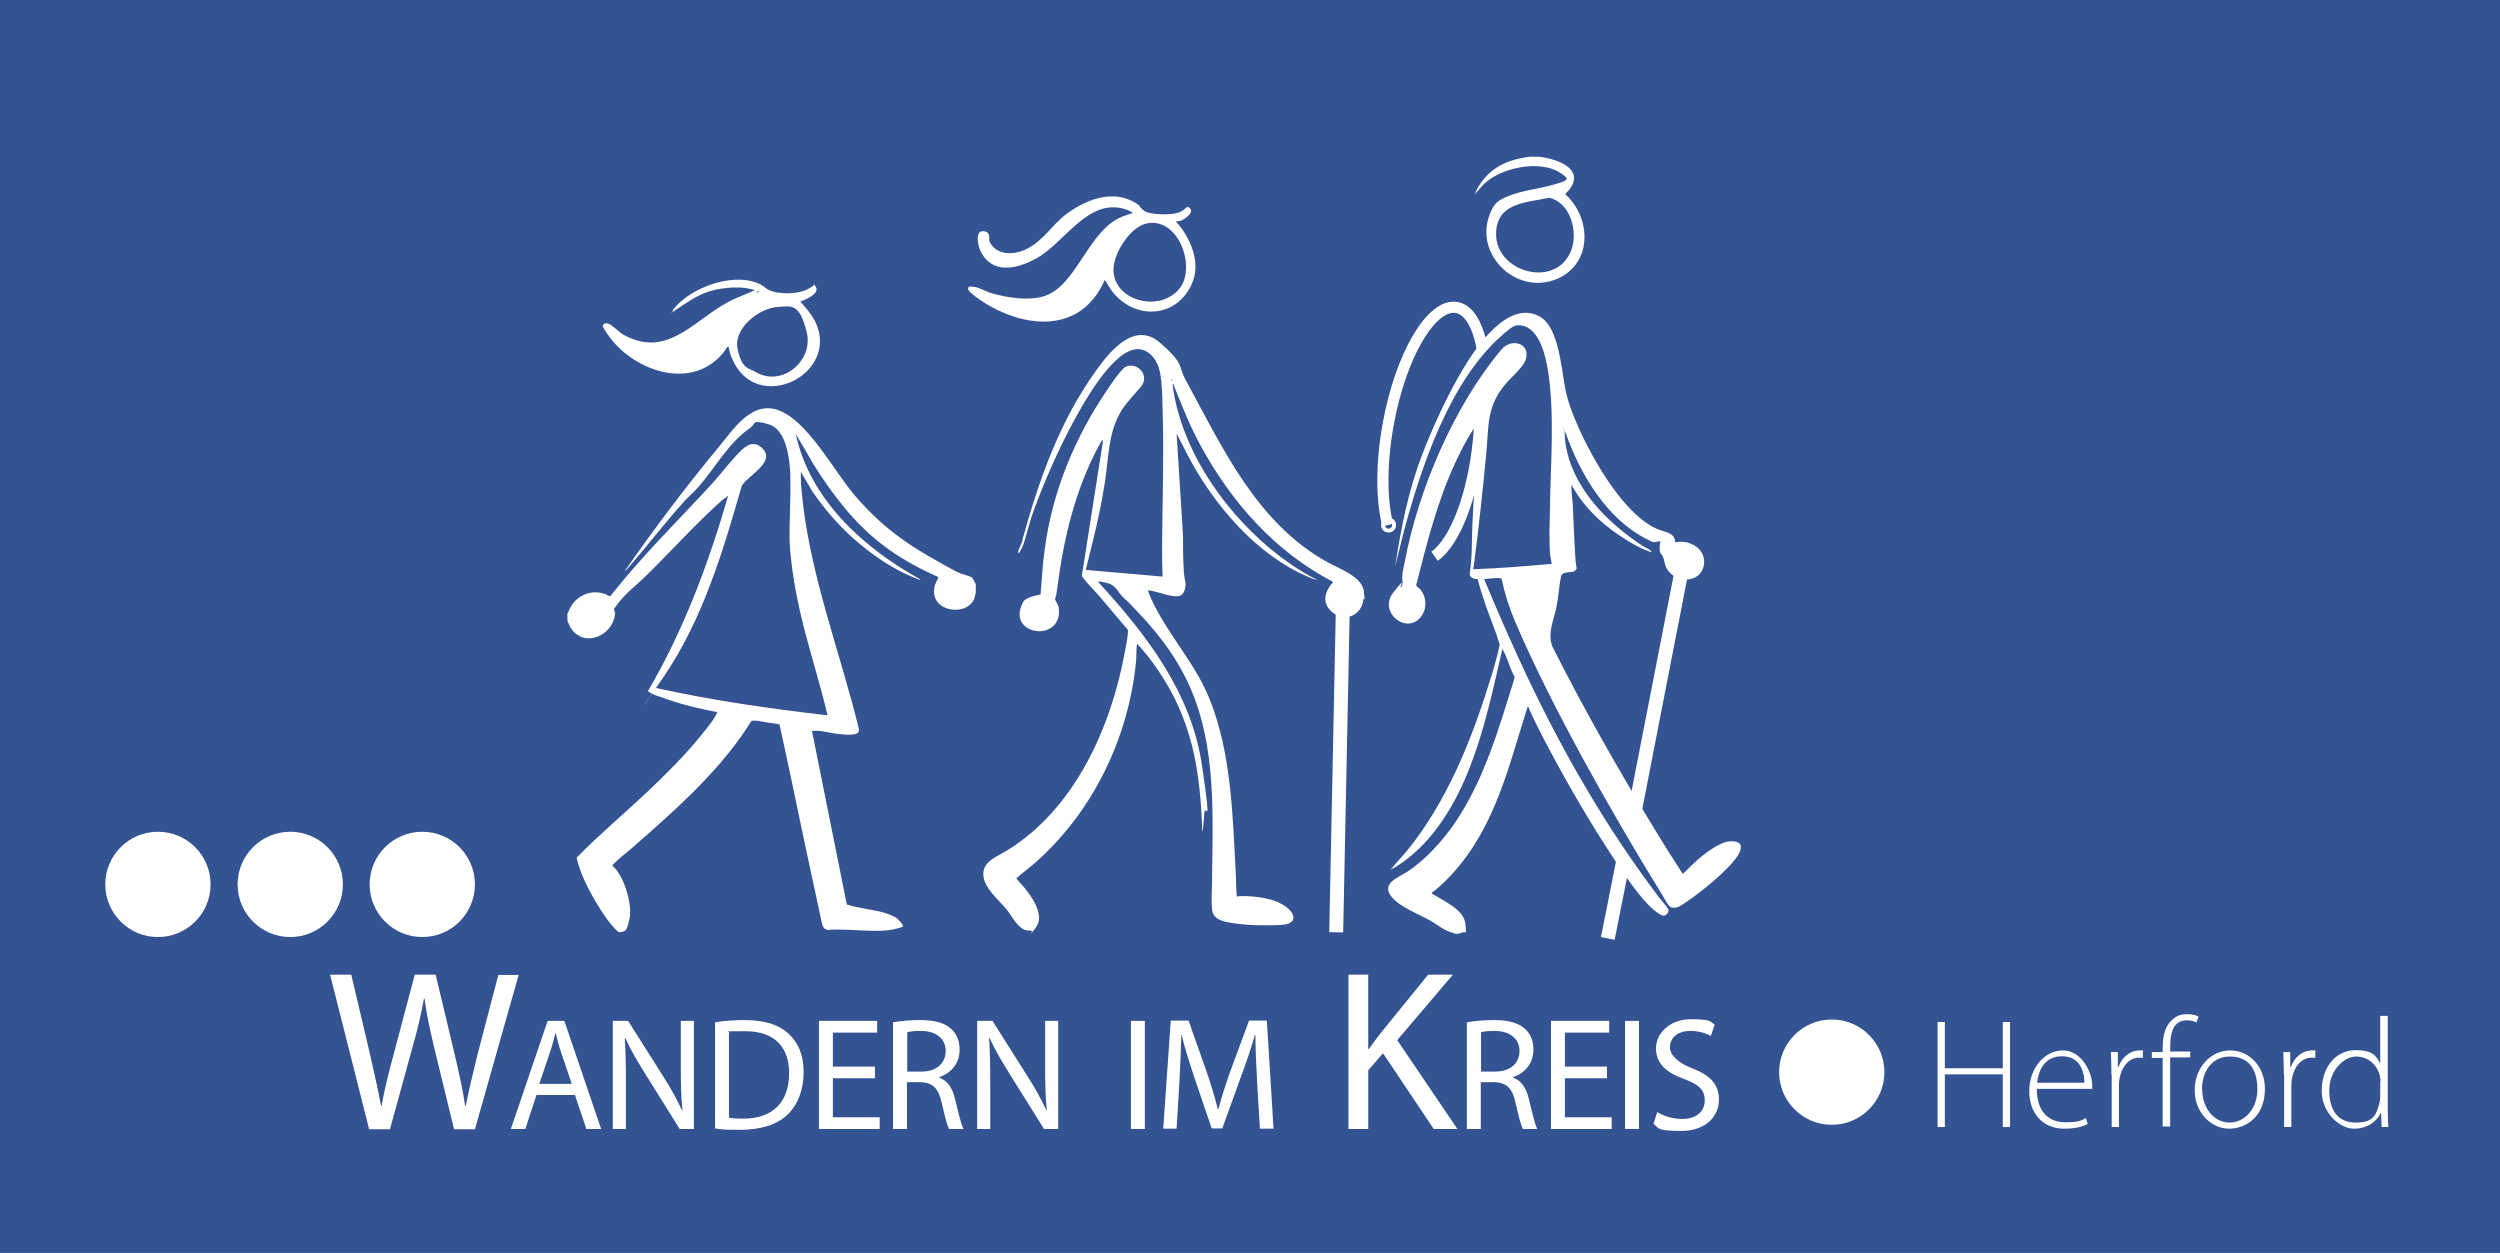 <?xml version="1.0" encoding="UTF-8"?>
<svg xmlns="http://www.w3.org/2000/svg" version="1.1" viewBox="0 0 897.5 449.8">
  <!-- Generator: Adobe Illustrator 29.2.1, SVG Export Plug-In . SVG Version: 2.1.0 Build 116)  -->
  <defs>
    <style>
      .st0, .st1, .st2 {
        fill: none;
      }

      .st1 {
        stroke-width: 5px;
      }

      .st1, .st2 {
        stroke: #fff;
        stroke-miterlimit: 10;
      }

      .st2 {
        stroke-width: 4px;
      }

      .st3 {
        display: none;
      }

      .st3, .st4 {
        fill: #fff;
      }

      .st5 {
        fill: #335393;
      }
    </style>
  </defs>
  <g id="Ebene_3">
    <rect class="st3" width="897.5" height="449.8"/>
    <rect class="st5" x="-9.4" y="-14.6" width="914.8" height="478.6"/>
  </g>
  <g id="Ebene_1">
    <g>
      <path class="st4" d="M698.2,366.9v16.6h20.8v-16.6h2.6v37.7h-2.6v-18.9h-20.8v18.9h-2.6v-37.7h2.6Z"/>
      <path class="st4" d="M731.2,390.9c0,8.6,4.7,12,10.2,12s5.9-.8,7.4-1.5l.7,2.1c-1,.6-3.8,1.7-8.5,1.7-7.7,0-12.5-5.6-12.5-13.5s5.2-14.6,12.1-14.6,10.5,8.3,10.5,12.2,0,1.2-.1,1.6h-19.8ZM748.3,388.7c0-3.8-1.5-9.5-8-9.5s-8.5,5.3-9,9.5h17Z"/>
      <path class="st4" d="M758,385.8c0-2.7-.1-5.5-.2-8.1h2.5v5.4h.2c1.2-3.4,4-6,7.7-6s.7,0,1.1.1v2.6c-.4-.1-.8-.1-1.3-.1-3.7,0-6.3,3.2-7.1,7.5-.1.8-.2,1.7-.2,2.6v14.8h-2.6v-18.8Z"/>
      <path class="st4" d="M776.4,404.6v-24.8h-3.9v-2.1h3.9v-1.5c0-4.1.8-7.5,3-9.7s3.9-2.4,5.9-2.4,3.2.4,4,.9l-.8,2.1c-.7-.4-1.8-.8-3.4-.8-5,0-6,4.6-6,9.7v1.5h7.2v2.1h-7.2v24.8h-2.6Z"/>
      <path class="st4" d="M813.1,390.9c0,10.1-6.9,14.3-12.9,14.3s-12.3-5.4-12.3-13.8,6-14.3,12.7-14.3,12.5,5.5,12.5,13.8ZM790.6,391.2c0,6.7,4.3,11.8,9.8,11.8s10-5,10-11.9-2.8-11.8-9.9-11.8-10,6.2-10,11.9Z"/>
      <path class="st4" d="M819.9,385.8c0-2.7-.1-5.5-.2-8.1h2.5v5.4h.2c1.2-3.4,4-6,7.7-6s.7,0,1.1.1v2.6c-.4-.1-.8-.1-1.3-.1-3.7,0-6.3,3.2-7.1,7.5-.1.8-.2,1.7-.2,2.6v14.8h-2.6v-18.8Z"/>
      <path class="st4" d="M857.2,364.8v33.5c0,2,.1,4.4.2,6.3h-2.4l-.2-5.1h-.1c-1.4,3-4.6,5.7-9.6,5.7s-11.6-5.5-11.6-13.6c0-9,5.5-14.6,12.1-14.6s7.6,2.4,8.8,4.7h.1v-17h2.6ZM854.6,388.4c0-.7-.1-1.7-.3-2.5-1-3.6-4.1-6.6-8.5-6.6s-9.6,5.1-9.6,12.1,3,11.6,9.4,11.6,7.4-2.5,8.6-7c.2-.7.3-1.4.3-2.2v-5.4Z"/>
    </g>
    <g>
      <path class="st4" d="M132.5,405.3l-14-55.4h7.6l6.6,28c1.6,6.9,3.1,13.8,4.1,19.1h.2c.9-5.5,2.6-12.1,4.5-19.2l7.4-27.9h7.5l6.7,28.1c1.6,6.6,3,13.1,3.9,19h.2c1.2-6.1,2.7-12.2,4.4-19.1l7.3-27.9h7.3l-15.7,55.4h-7.5l-7-28.8c-1.7-7.1-2.9-12.5-3.6-18.1h-.2c-1,5.5-2.2,10.9-4.3,18.1l-7.9,28.8h-7.5Z"/>
      <path class="st4" d="M192.6,393.1l-4,12.2h-5.2l13.2-38.8h6l13.2,38.8h-5.3l-4.1-12.2h-13.7ZM205.3,389.2l-3.8-11.2c-.9-2.5-1.4-4.8-2-7.1h-.1c-.6,2.3-1.2,4.7-2,7l-3.8,11.2h11.7Z"/>
      <path class="st4" d="M220,405.3v-38.8h5.5l12.4,19.6c2.9,4.5,5.1,8.6,7,12.6h.1c-.5-5.2-.6-9.9-.6-16v-16.2h4.7v38.8h-5.1l-12.3-19.7c-2.7-4.3-5.3-8.7-7.2-12.9h-.2c.3,4.9.4,9.6.4,16v16.6h-4.7Z"/>
      <path class="st4" d="M256.7,367c3-.5,6.7-.8,10.6-.8,7.2,0,12.3,1.7,15.7,4.8,3.5,3.2,5.5,7.6,5.5,13.9s-2,11.5-5.6,15.1c-3.6,3.6-9.6,5.6-17.1,5.6s-6.6-.2-9.1-.5v-38.1ZM261.7,401.3c1.3.2,3.1.3,5.1.3,10.7,0,16.5-6,16.5-16.4,0-9.1-5.1-15-15.7-15s-4.5.2-5.9.5v30.6Z"/>
      <path class="st4" d="M314.1,387.1h-15.1v14h16.8v4.2h-21.8v-38.8h20.9v4.2h-15.9v12.2h15.1v4.1Z"/>
      <path class="st4" d="M320.7,367c2.5-.5,6.2-.8,9.6-.8,5.3,0,8.8,1,11.2,3.2,2,1.7,3,4.4,3,7.4,0,5.1-3.2,8.5-7.3,9.9v.2c3,1,4.8,3.8,5.7,7.8,1.3,5.4,2.2,9.1,3,10.6h-5.2c-.6-1.1-1.5-4.4-2.6-9.3-1.2-5.3-3.2-7.4-7.8-7.5h-4.7v16.8h-5v-38.2ZM325.7,384.7h5.1c5.3,0,8.7-2.9,8.7-7.4s-3.6-7.2-8.9-7.2c-2.4,0-4.1.2-4.9.5v14.1Z"/>
      <path class="st4" d="M350.8,405.3v-38.8h5.5l12.4,19.6c2.9,4.5,5.1,8.6,7,12.6h.1c-.5-5.2-.6-9.9-.6-16v-16.2h4.7v38.8h-5.1l-12.3-19.7c-2.7-4.3-5.3-8.7-7.2-12.9h-.2c.3,4.9.4,9.6.4,16v16.6h-4.7Z"/>
      <path class="st4" d="M411,366.5v38.8h-5v-38.8h5Z"/>
      <path class="st4" d="M451.3,388.3c-.3-5.4-.6-11.9-.6-16.7h-.2c-1.3,4.5-2.9,9.4-4.9,14.7l-6.8,18.8h-3.8l-6.3-18.5c-1.8-5.5-3.4-10.5-4.5-15.1h-.1c-.1,4.8-.4,11.3-.7,17.1l-1,16.6h-4.8l2.7-38.8h6.4l6.6,18.7c1.6,4.8,2.9,9,3.9,13.1h.2c1-3.9,2.4-8.2,4.1-13.1l6.9-18.7h6.4l2.4,38.8h-4.9l-1-17Z"/>
      <path class="st4" d="M484.1,349.9h7.1v26.7h.2c1.5-2.1,3-4.1,4.4-5.9l16.9-20.8h8.9l-20,23.5,21.6,31.9h-8.5l-18.2-27.2-5.3,6.1v21.1h-7.1v-55.4Z"/>
      <path class="st4" d="M526.7,367c2.5-.5,6.2-.8,9.6-.8,5.3,0,8.8,1,11.2,3.2,2,1.7,3,4.4,3,7.4,0,5.1-3.2,8.5-7.3,9.9v.2c3,1,4.8,3.8,5.7,7.8,1.3,5.4,2.2,9.1,3,10.6h-5.2c-.6-1.1-1.5-4.4-2.6-9.3-1.1-5.3-3.2-7.4-7.8-7.5h-4.7v16.8h-5v-38.2ZM531.7,384.7h5.1c5.3,0,8.7-2.9,8.7-7.4s-3.6-7.2-8.9-7.2c-2.4,0-4.1.2-4.9.5v14.1Z"/>
      <path class="st4" d="M576.9,387.1h-15.1v14h16.8v4.2h-21.8v-38.8h20.9v4.2h-15.9v12.2h15.1v4.1Z"/>
      <path class="st4" d="M588.4,366.5v38.8h-5v-38.8h5Z"/>
      <path class="st4" d="M594.9,399.2c2.2,1.4,5.5,2.5,9,2.5,5.1,0,8.1-2.7,8.1-6.6s-2.1-5.7-7.3-7.7c-6.3-2.2-10.2-5.5-10.2-11s5-10.5,12.5-10.5,6.8.9,8.6,1.9l-1.4,4.1c-1.3-.7-3.9-1.8-7.4-1.8-5.3,0-7.3,3.2-7.3,5.8s2.4,5.4,7.7,7.5c6.6,2.5,9.9,5.7,9.9,11.4s-4.4,11.2-13.6,11.2-7.8-1.1-9.9-2.5l1.3-4.2Z"/>
    </g>
    <g>
      <path class="st3" d="M203.4,221.1v-120.7s146.7,0,146.7,0v109.6s-1.2-2.4-1.2-2.4c-1.6-.8-3.9-1.2-5.5-2-14.9-8-25.4-14.3-36.6-27.4s-17.1-27.3-27.9-30.8c-9.4-3.1-15.8,7.1-21,13.4-11.9,14.3-23.1,29.2-33.7,44.5l.6-.4c7-8.2,13.6-16.7,20.9-24.8,1.7-1.8,3.5-3.5,5.2-5.3,5.9-6.8,10.7-15.7,18.2-20.8,2.5-1.7,3.6-2.3,6.7-1.4,6.4,1.8,7.6,12.3,7.8,17.9.3,8.2-.6,16.6-.2,24.8s1.3,12.6,2.4,18.3c2.8,14.7,7.8,28.9,11.2,43.5-20.6-2.4-41.2-5.3-61.5-9.8-.3-.3,2.4-3.7,2.7-4.1,13.9-20.6,21.1-44.7,28-68.5,2.2-3.8,13-8.9,6.9-13.9-3.5-2.9-7.2,1.2-9.5,3.7s-5.3,6.6-8.4,9.8c-12.2,13.1-24.9,25.8-36.1,39.9-.5.4-1.5-.5-2.1-.7-5-1.8-10.2.6-12.5,5.2l-1.2,2.7ZM261.3,124.6c.3,1.4.7,3,1.3,4.3,8.7,20.7,39.2,5.6,29.8-13.4-1.3-2.7-3.2-4.9-5.3-7,1.8-.7,7.6-2.9,5.4-5.6s-2,.8-2.9,1.2c-3.5,1.8-10.4,1.9-14,.1s-1.4-1.1-2.1-1.5c-9.2-5.4-25.3.4-31.7,8.2-.2.3-.5.6-.5,1.1,0,0,1.1-.5,1.2-.6,4-2.7,7.2-5.1,11.9-6.6,4.9-1.6,12.6-2.3,17.4,0s.3,0,.3.4c-2.9.2-5.8,1-8.4,2.2-13.6,6-23.3,22.2-40,13-1.8-1-4-3.4-5.5-4s-1.9-.1-2,.8,1.3,2.3,1.5,2.7c8.9,13.6,31.1,21.3,42.4,6.1.1-.2.7-1.5,1-1.2Z"/>
      <path class="st4" d="M203.4,221.1l1.2-2.7c2.3-4.6,7.5-6.9,12.5-5.2.7.2,1.6,1.1,2.1.7,11.1-14.1,23.9-26.7,36.1-39.9,3-3.3,5.5-6.6,8.4-9.8s6-6.6,9.5-3.7c6.1,5.1-4.7,10.1-6.9,13.9-6.8,23.7-14,47.9-28,68.5s-3,3.9-2.7,4.1c20.3,4.5,40.9,7.4,61.5,9.8-3.4-14.5-8.4-28.7-11.2-43.5-1.1-5.7-2.1-12.5-2.4-18.3s.5-16.6.2-24.8c-.2-5.5-1.4-16.1-7.8-17.9s-4.2-.3-6.7,1.4c-7.5,5.1-12.3,14-18.2,20.8-1.6,1.9-3.5,3.5-5.2,5.3-7.2,8-13.8,16.6-20.9,24.8l-.6.4c10.6-15.3,21.8-30.1,33.7-44.5,5.2-6.2,11.5-16.4,21-13.4,10.8,3.5,20.4,22.1,27.9,30.8,11.2,13.1,21.7,19.4,36.6,27.4,1.5.8,3.8,1.2,5.5,2l1.3,2.4v3.2c-.3.6-.2,1.3-.5,1.9-2.7,7-16.7,4.8-14.2-4.6.3-1.1,1-2,1.3-3-7.1-3.2-14-6.9-20.2-11.7-10-7.7-17.7-17.8-24.4-28.4l-6.6-11.3c5,23.6,24.4,41,44.7,52.2,0,.4-.5,0-.6,0-5.2-1.9-10.6-4.9-15.1-8.1-9.1-6.3-17-14.5-23.2-23.7l-4-6.8c0,1.9,0,3.9.2,5.8,2.4,29.6,13.7,58,20.7,86.7,0,.5-.2,1-.6,1.3-1.5,1-5.8.4-7.6.2-2.9-.4-5.7-1.3-8.7-1l12.5,62.3c4.2,1.4,8.9,1.7,13.2,2.9,1.3.4,3.3,1.1,4.4,1.8s2.9,2.8,2.5,3.3c-2.3.8-4.6,1.3-7,1.4-5.2.3-10.7-.4-16.1-.4s-2.2.3-3.4.2c-2.1-.2-2.3-1.4-2.7-3.2s-1.1-5-1.6-7.5c-4.6-20.9-8.8-42-13.4-62.9v-.2c-.4-.2-3.6-.6-4.3-.7-1.1-.2-5.2-1.1-5.9-.5-9.6,15.4-22.9,27.9-36.3,39.8s-8.2,6.8-11.9,10.3-1.4,1.3-1.5,1.5c-.3.6.2.5.5.9,3.6,3.5,6.6,13.5,5.5,18.4s-1.4,4.3-2.9,4.8h-1.1c-3.3-3-5.8-7-8.1-10.8s-5.7-10.3-6.9-15.9c8.4-8.6,17.6-16.2,26.3-24.5,6.2-5.9,12.4-12.1,17.8-18.7s4.6-5.8,6.4-8.9l-.3-.2c-5.7-1.1-11.4-2.4-16.9-4.3s-5.2-1.7-6.8-2.6-.7-.4-.7-.9c12.7-21.8,21.6-45.6,28.6-69.8l-2.1,1.5c-9.8,8.7-18.5,18.6-27.9,27.7-3.2,3.1-6.8,5.8-9.5,9.4s-1.3,1.4-1.3,2.5.2.6.2.9c-.4,8.1-11.1,13-16,5.3l-1.1-2.4v-2.7Z"/>
      <path class="st4" d="M261.3,124.6c-.3-.3-.8,1-1,1.2-11.3,15.2-33.4,7.5-42.4-6.1-.3-.4-1.6-2.4-1.5-2.7,0-.9,1.3-1.1,2-.8,1.5.5,3.7,3,5.5,4,16.6,9.2,26.4-7.1,40-13s5.5-2,8.4-2.2c0-.5,0-.3-.3-.4-4.8-2.2-12.5-1.5-17.4,0-4.7,1.6-7.9,3.9-11.9,6.6s-1.1.7-1.2.6c0-.4.2-.8.5-1.1,6.4-7.8,22.5-13.6,31.7-8.2.7.4,1.3,1.1,2.1,1.5,3.6,1.8,10.4,1.7,14-.1s2-2.3,2.9-1.2c2.1,2.7-3.7,4.9-5.4,5.6,2,2.1,3.9,4.4,5.3,7,9.4,19-21.1,34.1-29.8,13.4-.6-1.3-1-2.9-1.3-4.3ZM279.1,110.2c-6.7.5-15.9,7.7-14.3,15.1s3.9,6.7,6.4,8.2c9.5,5.7,21-4,18.4-14.3s-5.2-9.4-10.5-9Z"/>
    </g>
    <g>
      <path class="st0" d="M489.4,215.5l-.2,119.8-142.2-.2.4-264.9,142.2.2-.2,142.2c-.6-5.1-8.7-8-12.7-10.1-25.8-14-38-41.3-51.4-65.9-2.6-4.8-4.8-9.4-9.1-13.1-9-7.8-17.8,2.9-22.8,9.9-13.2,18.3-20.5,39-26.5,60.7,0,1.1-1.7,3.7-1.6,4.6s.2.5.3.4c.9-1.8,1.7-3.4,2.3-5.3,1-3.2,1.7-6.4,2.9-9.7,3.8-10.6,8.9-22,14.2-31.9,3.9-7.4,13-23.4,21.1-26,5.5-1.8,9.4,3.5,10.2,8.3.7,4.4.7,9.5.9,14,.5,16,0,32-.2,48,0,3.7,0,7.3.2,11l-27.6-2.4c1.7-7,3.6-14,5-21.2.7-3.3,1.3-6.6,1.8-9.9,1.5-9.1,1.1-18.4,6.2-26.4,2.1-3.3,4.6-5.5,6.9-8.4,3.1-3.8-1.2-8.8-5.4-7.1-1.7.7-5.5,6.4-6.7,8.2-11.7,17.2-19.7,36.3-22.5,57.1-.7,5.3-.9,10.7-1.5,16.1,0,.1,0,.3,0,.4-1.8.4-4.6.9-5.9,2.2s-.9,1.6-1.1,2.1c-4,10.8,15.1,12.7,13.5.5s-1.3-2.4-1.3-3.2.4-1.5.5-2c.6-4.1,1-8.1,1.8-12.1,2.6-14.9,7-29.6,14.4-42.8h.5c0,0-7.6,48.5-7.6,48.5,0,.4.6,1,.9,1.4,1.7,2.1,3.9,4.2,5.7,6.4,3.3,3.9,6.5,7.8,9.9,11.7,0,.4,0,.9,0,1.3-.1,1.7-.7,4.5-1,6.3-5,27.4-18,56.7-42.5,71.7-3.3,2-8.4,3.6-8.4,8.4,0,4.8,5.5,9.1,8.3,12.6s4.1,7.1,7.3,7.6,1.6-.3,2.2.7c-.3-.9.8-1.2,1.2-1.9,3.1-4.4-1.6-10.8-4.4-14.3s-2.7-2.9-2.7-3.2c2.1-1.8,4.3-3.4,6.3-5.2,21.1-18.4,34.1-45.3,36.7-73.2.2-1.9,0-3.9.3-5.8,2.7,2.8,5,5.9,7.2,9,12.5,18.1,15.4,35.9,16.2,57.6s-.1.6.2.6l.5-5.6c.1-6.1,0-12-.8-18-3.8-26-20.1-46.9-37.2-65.7l.2-.3c1.8.4,3.4.5,5,1.5s2.1,2.5,3.2,3.7,1.6,1.4,2.3,2.2c9,9.1,16.8,18.3,22,30.1,10,22.3,8.4,47.6,8.1,71.5,0,2.6-.2,5.8,0,8.4.3,4.1,4.8,4.9,8.1,5.4,4.7.7,12.4,1,17.2.5,4.9-.4,5-3.5,1.6-6.2-4.2-3.4-11.5-4.3-16.8-4.1-.4,0-1,.3-1.2,0-.3-3-.2-6.1-.4-9.1-1.1-20.4-1.6-41.8-9.1-61-5.2-13.4-15.3-23.7-21.2-36.6-.2-.5-1.3-2.9-1.1-3.1,3,.4,6,1.8,9,2.1,2.4.3,3.6-.1,4.2-2.6s-.2-4.1-.4-6.3c-.4-4.2-.2-8.6-.3-12.9l-2.3-36.5,2.2,4.2c8.8,18.2,23.9,37,42.4,46,1.4.7,3.6,1.8,5.1,2.1s.5.2.5,0c-3.2-1.5-6.4-3.4-9.3-5.5-19.6-13.5-37-36.1-41.6-59.8-.3-1.6-.6-3.4-.7-5,.2,0,.3.5.4.7,3.1,7.5,5.8,14.5,9.7,21.7,11,20.3,26.6,37.9,47.3,48.7.3.4-.4.9-.7,1.2-2.5,3.5-2.4,7.7,1.3,10.3s9.8.3,10.4-4.8ZM409.1,74.2c-8.2-6.7-18.8-3-26.5,2.7-5.5,4.1-8.2,9.7-14.8,12.8s-10.3,2.1-12.8-2.7c-.5-1-.9-3.8-2.3-3.9-2.9-.2-1.9,5-1.2,6.7,3.1,6.9,14.6,6.1,20.2,3.1,10.1-5.5,18.6-21.9,31.9-17.7s2.7,1,2.7,1.4c-1.6.6-3.3,1-4.9,1.8-11.5,5.9-15.4,24.4-26.8,28-5.6,1.8-13.2.6-18.8-1-2.2-.6-4.8-2.3-7-2.4s-1.7.3-1.5,1c.3,1.2,5.1,4.3,6.3,5.1,9.6,5.8,22.7,9.4,32.9,3.3,4.4-2.6,7.9-7.1,9.8-11.8.9,1.3,1.6,2.7,2.6,4,7.5,9.9,21.8,10.1,28-1.2,3.9-7.1,1.6-14.6-2.7-20.9s-1.5-1.7-2.2-2.7c0-.6,1-.4,1.4-.4,1.3-.2,5.3-3.1,3.4-4.6s-2.2.6-2.9,1.1c-2.5,1.6-9.3,1.3-12.1.5s-1.7-1-3-2.1ZM363.4,297.7c-2,1.9-4.4,3.5-6.3,5.3s-1.4,1.5-.4,1.4,4.1-2.2,4.7-2.5c21.2-12.9,32.3-39.9,33-64,0-2.3,0-4.6-.2-6.9l-2.2,12.1c-4.6,21.4-12.3,39.5-28.5,54.7Z"/>
      <line class="st1" x1="482.2" y1="212.1" x2="479.7" y2="334.7"/>
      <path class="st4" d="M489.4,215.5c-.6,5.1-6.1,7.8-10.4,4.8s-3.8-6.8-1.3-10.3c.2-.3,1-.7.7-1.2-20.7-10.8-36.3-28.5-47.3-48.7-3.9-7.1-6.7-14.2-9.7-21.7,0-.2-.2-.7-.4-.7,0,1.7.4,3.4.7,5,4.7,23.6,22,46.3,41.6,59.8,2.9,2,6.1,4,9.3,5.5,0,.3-.3.1-.5,0-1.4-.3-3.7-1.5-5.1-2.1-18.6-9-33.6-27.8-42.4-46l-2.2-4.2,2.3,36.5c0,4.2,0,8.7.3,12.9s1,4,.4,6.3-1.7,2.9-4.2,2.6c-2.9-.4-6-1.7-9-2.1-.2.2.9,2.7,1.1,3.1,5.9,12.9,16,23.2,21.2,36.6,7.5,19.2,8,40.6,9.1,61,.2,3,.1,6.1.4,9.1.2.3.8,0,1.2,0,5.3-.1,12.6.7,16.8,4.1,3.4,2.8,3.3,5.8-1.6,6.2-4.7.4-12.5.2-17.2-.5s-7.8-1.4-8.1-5.4,0-5.7,0-8.4c.2-23.9,1.9-49.2-8.1-71.5-5.3-11.8-13-21-22-30.1-.7-.7-1.6-1.4-2.3-2.2-1.1-1.2-1.8-2.7-3.2-3.7s-3.2-1.1-5-1.5l-.2.3c17.2,18.7,33.4,39.7,37.2,65.7s1,11.9.8,18l-.5,5.6c-.3,0-.2-.4-.2-.6-.8-21.7-3.7-39.5-16.2-57.6-2.2-3.2-4.6-6.3-7.2-9-.3,1.9-.2,3.8-.3,5.8-2.6,27.9-15.6,54.8-36.7,73.2-2.1,1.8-4.3,3.4-6.3,5.2,0,.3,2.3,2.7,2.7,3.2,2.8,3.4,7.5,9.9,4.4,14.3s-1.5,1-1.2,1.9c-.6-1-1.3-.5-2.2-.7-3.2-.5-5.4-5.3-7.3-7.6-2.8-3.4-8.3-7.8-8.3-12.6,0-4.7,5-6.3,8.4-8.4,24.5-15,37.5-44.3,42.5-71.7.3-1.8.9-4.6,1-6.3s0-.9,0-1.3c-3.3-3.8-6.6-7.8-9.9-11.7-1.8-2.1-4-4.2-5.7-6.4-.3-.4-.9-1-.9-1.4l7.6-48.4h-.5c-7.4,13.1-11.8,27.8-14.4,42.7-.7,4-1.2,8.1-1.8,12.1,0,.6-.5,1.6-.5,2,0,.8,1.2,2,1.3,3.2,1.6,12.2-17.5,10.3-13.5-.5.2-.5.7-1.8,1.1-2.1,1.4-1.3,4.1-1.8,5.9-2.2,0-.1-.1-.2,0-.4.5-5.4.7-10.7,1.5-16.1,2.8-20.7,10.8-39.9,22.5-57.1,1.2-1.8,5-7.5,6.7-8.2,4.2-1.7,8.5,3.3,5.4,7.1-2.4,2.9-4.8,5.2-6.9,8.4-5.1,8-4.7,17.3-6.2,26.4s-1.2,6.6-1.8,9.9c-1.4,7.1-3.3,14.1-5,21.2l27.6,2.4c-.2-3.6-.2-7.3-.2-11,.1-16,.7-32,.2-48-.1-4.5-.1-9.6-.9-14-.8-4.9-4.7-10.1-10.2-8.3-8.1,2.6-17.2,18.7-21.1,26-5.3,9.9-10.4,21.4-14.2,31.9-1.2,3.2-1.9,6.4-2.9,9.7s-1.3,3.6-2.3,5.3c-.1,0-.3-.2-.3-.4,0-.9,1.6-3.4,1.6-4.6,6-21.6,13.3-42.4,26.5-60.7,5-7,13.8-17.7,22.8-9.9s6.5,8.3,9.1,13.1c13.4,24.6,25.6,51.8,51.4,65.9,4,2.2,12,5,12.7,10.1s0,2.2,0,2.8ZM420.8,136.8v-.7s-.2,0-.2,0v.7s.2,0,.2,0Z"/>
      <path class="st4" d="M409.1,74.2c1.3,1,1.1,1.5,3,2.1,2.8.8,9.6,1.1,12.1-.5s1.8-2,2.9-1.1c1.9,1.5-2.1,4.3-3.4,4.6s-1.4-.2-1.4.4c.7.9,1.5,1.7,2.2,2.7,4.2,6.3,6.6,13.8,2.7,20.9-6.2,11.3-20.5,11.1-28,1.2-1-1.3-1.6-2.7-2.6-4-2,4.7-5.4,9.2-9.8,11.8-10.3,6.1-23.4,2.5-32.9-3.3-1.2-.7-6-3.9-6.3-5.1s.9-1.1,1.5-1c2.2.1,4.8,1.8,7,2.4,5.6,1.6,13.2,2.8,18.8,1,11.4-3.7,15.3-22.2,26.8-28,1.6-.8,3.2-1.2,4.9-1.8,0-.4-2.3-1.3-2.7-1.4-13.3-4.2-21.8,12.2-31.9,17.7s-17.1,3.9-20.2-3.1c-.7-1.6-1.8-6.9,1.2-6.7s1.8,2.9,2.3,3.9c2.5,4.8,8.5,4.7,12.8,2.7,6.6-3.1,9.3-8.7,14.8-12.8,7.7-5.7,18.2-9.4,26.5-2.7ZM412.3,80.1c-5.8.8-10.9,8.6-12.2,13.9-3.1,12.9,15,19,23,10,6.6-7.4.4-25.5-10.8-23.9Z"/>
      <path class="st0" d="M363.4,297.7c16.1-15.2,23.9-33.2,28.5-54.7l2.2-12.1c.1,2.3.2,4.6.2,6.9-.7,24.1-11.7,51.1-33,64s-4.4,2.5-4.7,2.5c-1,0,.2-1.1.4-1.4,1.9-1.8,4.3-3.4,6.3-5.3Z"/>
      <rect class="st0" x="420.4" y="136.4" width=".7" height=".2" transform="translate(283.6 557) rotate(-89.9)"/>
    </g>
    <g>
      <path class="st0" d="M548.7,56.2c-1,0-2.7.4-3.8.7-7.1,1.6-12.9,6-15.7,12.8l3.2-3.6c6.1-6,20-8.9,27.3-4.3,3.9,2.4.4,3.6-2.2,4.4-5.4,1.6-11.4,2-16.7,4.3-3.6,1.6-4.8,2.8-6.2,6.4-5.6,14.6,9.6,29.2,24,23.2,13-5.3,12.6-21.8,3.2-30.4,0-.3,1.1-1.4,1.4-1.7,6-8-5.6-11.4-11.6-11.9l74,.3-1,278.8-101.7-.3c.4,0,1.5-.3,1.9-.4,1.5-.6,1.3-2,1.2-3.5-.6-4.8-8.3-8.2-11.9-10.5v-.3c2.4-1.8,4.8-4.1,6.9-6.4,15.6-16.9,20.4-38.2,27.1-59.4,0-.3.3-1,.5-1.1,1.4,3.6,3.2,7.1,5,10.5,6.8,13.3,14.7,27,22.8,39.6s10.2,16.1,16,21.8c.9.9,3.4,3.1,4.7,3.2s1.9-.9,1.9-1.9-2.7-3.7-3.3-4.5c-18.8-24.8-34.1-51.3-47.5-79.5-5.4-11.5-10.6-23.1-15.4-34.9,1.8,0,4.2-.6,5.9-.3s.3,0,.4.3c1.1,5.2,2.7,10.3,4.8,15.2,7.1,16.6,15.5,32.9,24.1,48.8,9.1,16.8,18.9,33.6,29,49.8.7,1.1,1.8,3.9,3.2,4.1,1.9.3,3.4-.9,4.9-1.8,5.3-3.5,15.5-11.7,18.8-16.9,1.9-3.1,1.4-5.3-2.6-5.1s-10,5-12.9,7.6c-1.4,1.3-2.7,2.9-4.3,4.1-3.4-5.1-6.7-10.4-9.9-15.7-13.1-21.5-25.6-43.4-36.9-65.9-1.9-4.7.7-9.7,1.5-14.4.7-3.5.9-7.2,1.6-10.8.7-2.1,4.5-.6,5.3-2.3s0-3.6-.2-5.1c-.4-6.2-.6-12.5-.9-18.8-.1-2.2-.5-4.4-.5-6.6.9,1.2,1.6,2.5,2.4,3.8,4.3,6.3,10.3,11.5,16.7,15.5,3,1.9,6.2,3.7,9.6,4.8,0-.4,0-.4-.3-.6-.8-.6-2.1-1.2-2.9-1.7-8.4-5.5-16.4-12.6-21.7-21.2-3.6-5.9-6.3-12.9-6.2-19.9.2,0,.4.6.4.8,5.3,14.7,14.6,30.6,29,37.9s1.9,1,2.4,1.1c.8.2,1.7-.4,2.6-.2-.4,1.1-.5,3.1,0,4.2s.6.7.8,1.1c.7,1.4.6,2.9,1.5,4.5,3,5.1,11.7,5.4,13.2-.9,1.4-6-4.9-9.8-10.2-8.6-.1-3.4-3.6-3.6-6-4.6-12.1-4.8-23.6-25.1-28.7-36.6-1.9-4.3-3.7-9-4.7-13.6-1.5-7.1-2.2-22.4-9.3-26.3-11.4-6.3-23,11.3-27.8,19.4-5.5,9.2-10.6,20.4-14.4,30.4-4.8,12.7-7.6,26.4-9.6,39.8l2.9-11.7c6.3-23.7,16.6-54.7,35.5-71.2,1.2-1,3.8-3.3,5.3-3.5,7.7-.7,10.3,10.9,11.2,16.7,2.5,16.1.9,33.9.6,50.1,0,5.1-.3,10.8.1,15.9,0,.5.5,2.8.5,2.9-.1.4-1.6.2-2,.2-8.1.7-16.7,1.4-24.7,1.7-.3,0-1.5,0-1.5-.2.1-.3.2-.7.3-1,1.9-13.5,3.3-27.1,4.5-40.7s0-16.2,6.6-24.2,6.6-6.2,7.5-9c2-5.9-5-8.2-8.8-3.6-16.9,20.3-29.7,50.2-34.6,76.1-.3,1.6-.9,3.9-.9,5.5,0,1.4.8,2.6-.5,3.6s-1.8.8-2.7,1.9c-5.5,7,4.5,15.1,9.7,9,2.5-2.9,2.4-7.5-.2-10.3s-1.3-.9-1.3-1.3c3.8-15,7.6-30.1,14.1-44.1,2.6-5.7,5.8-11.3,9.5-16.3,0,1.9-.6,3.8-.8,5.8-1.4,10.7-2,21.7-2.6,32.5-.3,6,0,12.1-1,18.1.2,1.4,1.8,1.7,2.9,1.8.9,3.2,1.9,6.3,2.9,9.5,1.6,4.7,3.6,9.3,5,14-.9,4.4-2.3,8.9-3.6,13.2-6.7,21.4-15.6,43.6-29.9,61.1-1.8,2.2-3.9,4.3-5.7,6.5,1.5-.7,3-1.7,4.3-2.6,11.4-8.1,19.1-21.1,24.1-34,5.3-13.7,8.3-28.1,11.7-42.4.2,0,.3.2.4.4,1.5,2.8,2.4,6.5,3.9,9.3v.6c-5.4,17.6-10.6,36.1-21,51.5-4.4,6.6-10.7,13.6-17.3,17.9-3.2,2.1-9.8,4.2-5.7,9.1,3,3.7,9.6,6.1,13.7,8.4s5.5,4.1,8.9,4.6h-24.4c0,0,1-278.9,1-278.9l50,.2Z"/>
      <path class="st2" d="M498.2,188.5c-2.3-8.9-2.4-22.1.2-36.4,4.5-24.7,15.6-43.4,24.6-41.7,4.5.8,7.7,6.6,9.2,15.2"/>
      <path class="st2" d="M531.2,140c.3,5.5.2,11.5-.4,17.7-1.9,20.2-8.5,36.9-15.8,42"/>
      <line class="st1" x1="603.7" y1="204.9" x2="586.3" y2="294.2"/>
      <line class="st1" x1="582.8" y1="308.7" x2="577.2" y2="336.9"/>
      <path class="st4" d="M522.2,335c-3.4-.5-6-3-8.9-4.6-4.2-2.3-10.7-4.8-13.7-8.4-4-4.9,2.5-7,5.7-9.1,6.6-4.3,12.9-11.4,17.3-17.9,10.4-15.5,15.6-33.9,21.1-51.5v-.6c-1.6-2.8-2.5-6.6-4-9.3s-.2-.4-.4-.4c-3.3,14.3-6.3,28.7-11.7,42.4-5,12.9-12.7,25.9-24.1,34-1.3.9-2.8,1.9-4.3,2.6,1.8-2.2,3.8-4.3,5.7-6.5,14.3-17.5,23.3-39.7,29.9-61.1,1.4-4.3,2.7-8.8,3.6-13.2-1.4-4.8-3.4-9.3-5-14s-2.1-6.3-2.9-9.5c-1.1,0-2.8-.4-2.9-1.8,1-6,.7-12.1,1-18.1.5-10.8,1.2-21.8,2.6-32.5.2-1.9.7-3.8.8-5.8-3.8,5-6.9,10.6-9.5,16.3-6.5,14-10.3,29.1-14.1,44.1,0,.4,1,1,1.3,1.3,2.6,2.8,2.7,7.4.2,10.3-5.2,6.1-15.2-2-9.7-9s1.8-1.2,2.7-1.9.5-2.2.5-3.6c0-1.6.6-3.9.9-5.5,4.9-25.9,17.6-55.8,34.6-76.1,3.8-4.6,10.8-2.2,8.8,3.6-.9,2.7-5.5,6.5-7.5,9-6.5,7.9-5.7,14.5-6.6,24.2s-2.7,27.2-4.5,40.7c0,.3-.2.7-.3,1,0,.3,1.2.3,1.5.2,8.1-.3,16.7-1,24.7-1.7s1.9.2,2-.2-.4-2.4-.5-2.9c-.4-5.1-.2-10.7-.1-15.9.2-16.3,1.8-34-.6-50.1-.9-5.8-3.4-17.3-11.2-16.7-1.5.1-4.1,2.4-5.3,3.5-18.9,16.5-29.2,47.5-35.5,71.2l-2.9,11.7c2-13.4,4.7-27.1,9.6-39.8,3.8-10,9-21.2,14.4-30.4,4.8-8.1,16.4-25.6,27.8-19.4,7.1,3.9,7.8,19.2,9.3,26.3.9,4.6,2.8,9.3,4.7,13.6,5.1,11.5,16.6,31.8,28.7,36.6,2.5,1,5.9,1.1,6,4.6,5.3-1.2,11.6,2.6,10.2,8.6-1.5,6.3-10.2,6-13.2.9-.9-1.5-.8-3.1-1.5-4.5s-.6-.7-.8-1.1c-.5-1.1-.3-3.1,0-4.2-.9-.2-1.8.4-2.6.2s-1.9-.9-2.4-1.1c-14.4-7.3-23.7-23.2-29-37.9s-.2-.7-.4-.8c0,7.1,2.5,14,6.2,19.9,5.3,8.6,13.3,15.7,21.7,21.2.9.6,2.2,1.1,2.9,1.7s.3.3.3.6c-3.4-1-6.6-2.9-9.6-4.8-6.4-4-12.4-9.2-16.7-15.5-.8-1.2-1.5-2.6-2.4-3.8,0,2.2.3,4.4.5,6.6.3,6.3.5,12.5.9,18.8s.9,3.7.2,5.1-4.7.1-5.3,2.3c-.7,3.5-.9,7.2-1.6,10.8-.9,4.7-3.4,9.7-1.5,14.4,11.3,22.5,23.8,44.4,36.9,65.9,3.2,5.3,6.5,10.5,9.9,15.7,1.5-1.2,2.8-2.8,4.3-4.1,2.9-2.7,8.9-7.5,12.9-7.6s4.5,2,2.6,5.1c-3.3,5.2-13.5,13.4-18.8,16.9-1.5,1-3,2.2-4.9,1.8-1.3-.2-2.5-3-3.2-4.1-10-16.2-19.8-33-29-49.8-8.6-15.9-17-32.2-24.1-48.8-2.1-4.9-3.7-10-4.8-15.2,0-.2-.2-.2-.4-.3-1.7-.3-4.1.2-5.9.3,4.9,11.8,10,23.4,15.4,34.9,13.4,28.2,28.7,54.7,47.5,79.5.6.8,3.3,3.8,3.3,4.5,0,1-.9,1.9-1.9,1.9s-3.8-2.3-4.7-3.2c-5.7-5.7-11.5-14.9-16-21.8-8.1-12.6-15.9-26.3-22.8-39.6-1.8-3.5-3.5-6.9-5-10.5-.2,0-.4.9-.5,1.1-6.7,21.2-11.5,42.5-27.1,59.4-2.1,2.2-4.5,4.6-7,6.4v.3c3.8,2.3,11.4,5.7,12,10.5s.4,2.9-1.2,3.5-1.5.4-1.9.4h-1Z"/>
      <path class="st4" d="M551.8,56.2c6,.5,17.6,3.9,11.6,11.9-.3.3-1.5,1.4-1.4,1.7,9.4,8.5,9.8,25-3.2,30.4-14.4,5.9-29.6-8.7-24-23.2,1.4-3.7,2.6-4.9,6.2-6.4,5.3-2.3,11.2-2.7,16.7-4.3s6.1-1.9,2.2-4.4c-7.3-4.6-21.3-1.7-27.3,4.3l-3.2,3.6c2.8-6.9,8.6-11.3,15.7-12.8,1-.2,2.7-.6,3.8-.7s2.2,0,3.1,0ZM556.2,71c-8.4,1.8-19.1,1.7-19.1,13.1,0,13.8,21.7,19.7,27,5.7,2.5-6.7-.3-17-7.9-18.8Z"/>
      <circle class="st2" cx="498.5" cy="188.5" r=".7"/>
      <circle class="st0" cx="515.2" cy="199.4" r=".7"/>
    </g>
  </g>
  <g id="Ebene_2">
    <circle class="st4" cx="151.6" cy="317.5" r="18.9"/>
    <circle class="st4" cx="104.2" cy="317.5" r="18.9"/>
    <circle class="st4" cx="56.7" cy="317.5" r="18.9"/>
    <circle class="st4" cx="657.6" cy="384.9" r="18.9"/>
  </g>
</svg>